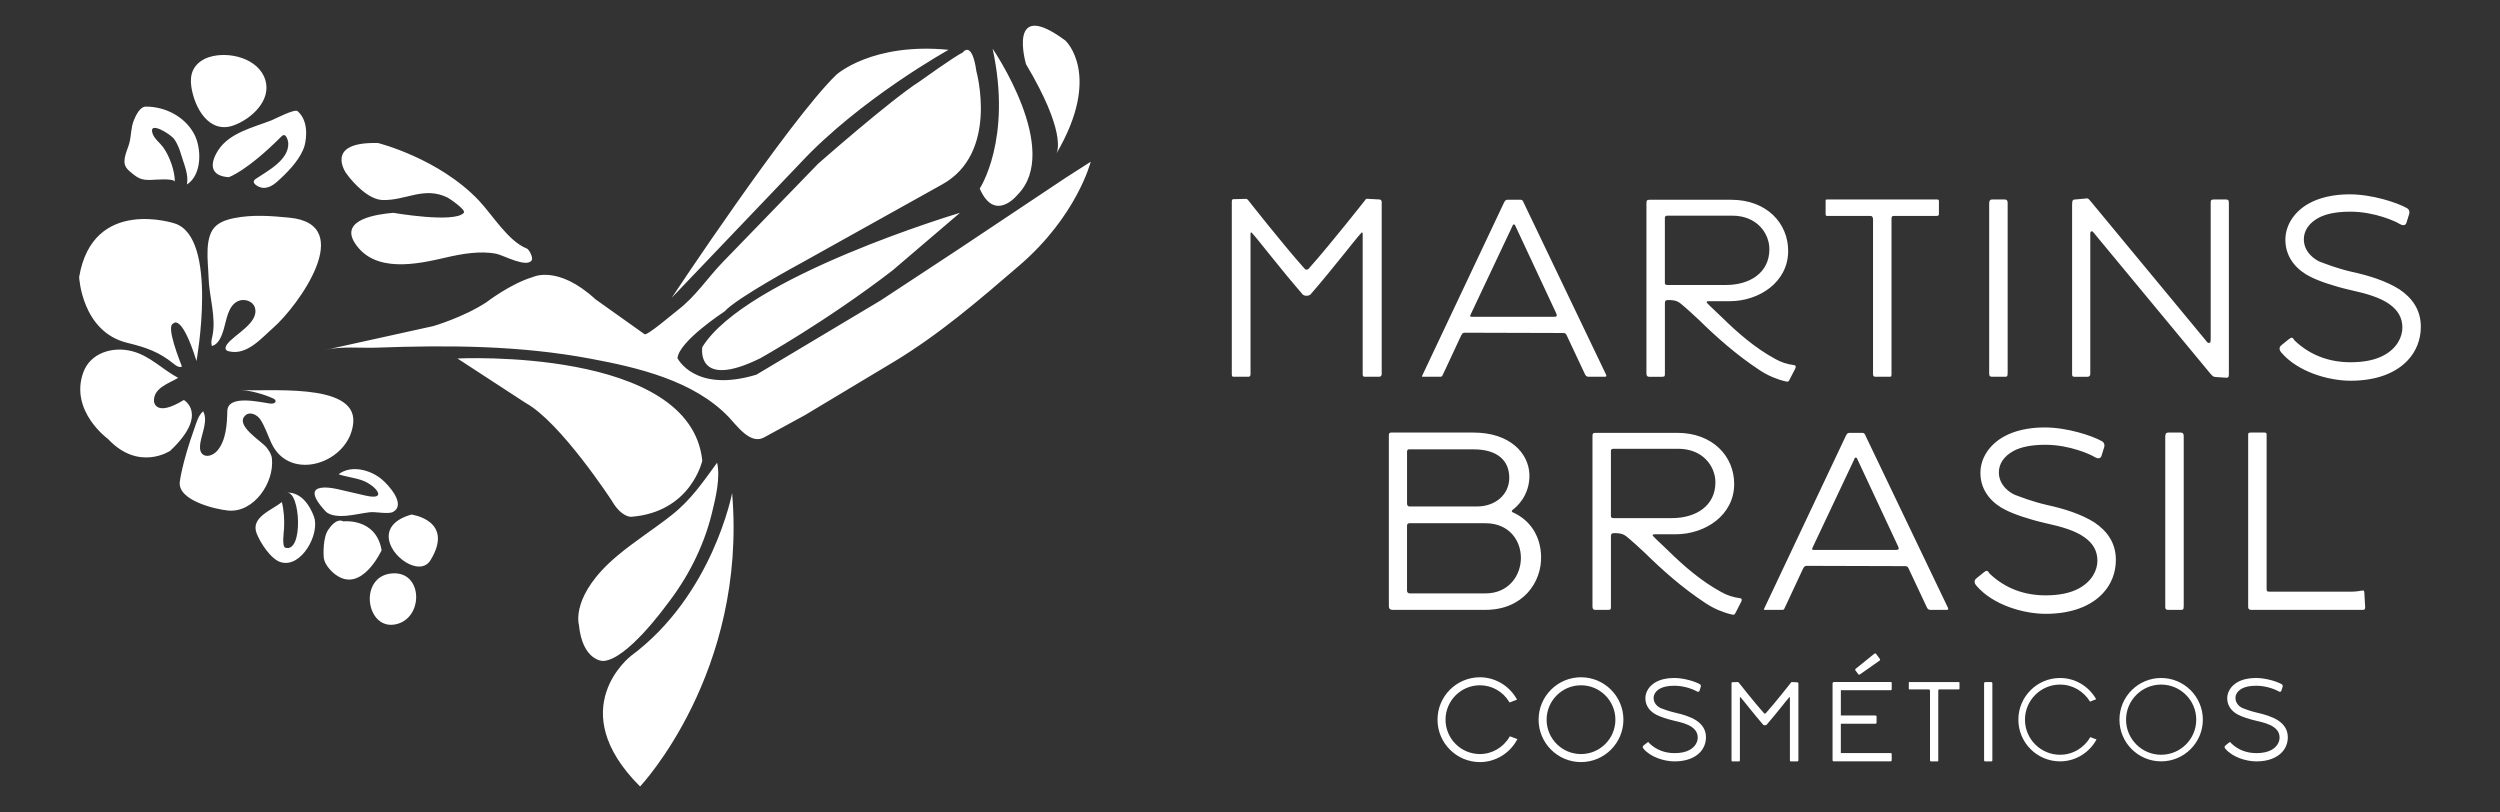 <?xml version="1.0" encoding="UTF-8"?>
<svg id="Camada_1" data-name="Camada 1" xmlns="http://www.w3.org/2000/svg" viewBox="0 0 1486.65 482.99">
  <rect x="0" y="0" width="1486.65" height="482.99" fill="#333333" stroke="none"/>
  <defs>
    <style>
      .cls-1 {
        fill: #fff;
      }
    </style>
  </defs>
  <path class="cls-1" d="M1404.79,351.17c-1.35.17-3.55.68-6.59.68h-48.47c-1.86,0-1.86-.34-1.86-2.2v-91.24c0-.51,0-1.18-1.18-1.18h-8.27c-1.52,0-1.52.51-1.52,1.35v102.39c0,1.01.51,1.69,1.69,1.69h66.7q1.18,0,1.18-1.52l-.51-8.95c-.17-1.01-.34-1.18-1.18-1.01ZM899.36,304.54c-.51-.34-.51-.84.34-1.52,1.35-1.01,10.13-7.77,9.79-20.95-.51-12.67-11.65-24.84-33.27-24.84h-49.14c-.68,0-1.18.68-1.18,1.18v102.22c0,1.35.84,2.03,2.2,2.03h55.22c22.29,0,33.61-16.39,33.1-32.1-.34-10.81-5.57-20.95-17.06-26.02ZM836.71,268.55c0-.51.34-1.35,1.01-1.35h38.5c14.35,0,21.28,6.76,21.28,16.9s-8.44,17.07-19.08,17.07h-40.36c-.84,0-1.35-.85-1.35-1.52v-31.09ZM883.31,352.87h-45.09c-.84,0-1.52-.68-1.52-1.52v-38.86c0-.68.51-1.35,1.35-1.35h45.26c14.19,0,21.11,10.31,21.11,20.61s-7.09,21.12-21.11,21.12ZM1032.09,364.35l3.21-6.25c.51-.85.84-2.2-.51-2.37-4.05-.51-7.77-1.69-11.31-3.72-11.82-6.42-22.29-15.54-31.41-24.5-3.04-3.04-6.92-6.42-8.95-8.62-.84-.85-.17-1.18,1.01-1.18h12.33c17.56,0,34.79-11.32,34.79-29.91,0-16.39-12.67-30.41-33.94-30.41h-48.3c-1.69,0-2.03.34-2.03,2.03v101.37c0,1.35.68,1.86,1.52,1.86h7.77c1.69,0,1.69-.51,1.69-1.86v-42.07c0-1.18.51-1.69,1.86-1.69,4.73,0,6.08.68,9.46,3.72,0,0,4.9,4.22,8.78,7.94,9.96,9.8,22.12,20.78,36.31,30.07,4.9,3.21,10.13,5.41,15.2,6.59,1.69.51,2.03,0,2.53-1.01ZM959.64,308.09c-1.01,0-1.69-.17-1.69-1.18v-38.86c0-.68.51-1.18,1.52-1.18h38.5c14.86,0,22.12,10.64,22.12,19.94,0,14.19-11.82,21.29-25.84,21.29h-34.62ZM1296.71,362.66c1.52,0,1.86,0,1.86-2.53v-100.87c0-1.35-.51-2.03-1.86-2.03h-7.43c-1.18,0-1.69.84-1.69,2.37v101.37c0,1.35.68,1.69,1.69,1.69h7.43ZM1245.38,310.62c-7.77-4.9-17.9-8.11-28.03-10.31-9.46-2.2-15.54-4.73-19.25-6.08-2.36-1.01-9.46-5.24-9.46-13.35,0-4.9,2.87-9.63,8.95-12.84,4.22-2.2,10.3-3.55,18.75-3.55,14.52,0,27.19,5.91,29.22,7.27,1.69,1.01,3.38,1.18,4.05-.51l1.69-5.41c.34-1.01.17-2.7-1.52-3.55-5.74-3.21-20.43-8.11-33.94-8.11-9.79,0-18.07,2.03-24.15,5.41-8.61,4.73-14.02,12.84-14.02,21.63,0,11.49,7.94,18.59,14.86,21.96,4.9,2.53,13.68,5.58,23.98,7.94,9.29,2.03,17.56,4.39,23.14,8.45,4.73,3.38,7.6,7.77,7.6,13.85,0,5.58-3.21,12.33-11.15,16.56-4.73,2.53-11.15,4.05-19.59,4.05-12.67,0-23.98-4.05-33.27-12.84-1.18-1.35-1.18-2.7-3.55-.84l-4.39,3.55c-1.52,1.18-1.35,2.87,0,4.39,9.79,11.49,28.03,16.73,41.21,16.73,15.54,0,27.02-4.73,33.94-12.16,5.07-5.41,7.77-12.33,7.77-19.94,0-10.14-5.24-17.23-12.83-22.3ZM1145.57,360.64c.51,1.18,1.01,2.03,2.36,2.03h9.79c.84,0,1.01-.51.68-1.18l-48.97-102.22c-.34-1.01-.84-1.86-1.86-1.86h-7.94c-1.01,0-1.52.84-2.03,1.86l-48.64,102.9c-.17.34,0,.51.34.51h8.61c1.52,0,2.7.17,3.04-.51.84-1.69,1.18-2.53,1.69-3.55l9.46-20.27c.51-1.01,1.01-1.86,2.03-1.86l58.94.17c1.18,0,1.69.84,2.03,1.69l10.47,22.3ZM1127.5,327.01h-49.14c-1.01,0-.84-.51-.51-1.35l24.66-52.21c.34-.68.34-1.35,1.01-1.35s.84.51,1.01,1.01l24.15,51.7c.84,1.69.34,2.2-1.18,2.2ZM1426.74,172c-7.77-4.9-17.9-8.11-28.03-10.31-9.46-2.2-15.54-4.73-19.25-6.08-2.36-1.01-9.46-5.24-9.46-13.35,0-4.9,2.87-9.63,8.95-12.84,4.22-2.2,10.3-3.55,18.74-3.55,14.52,0,27.19,5.91,29.22,7.27,1.69,1.01,3.38,1.18,4.05-.51l1.69-5.41c.34-1.01.17-2.7-1.52-3.55-5.74-3.21-20.43-8.11-33.94-8.11-9.79,0-18.07,2.03-24.15,5.41-8.61,4.73-14.02,12.84-14.02,21.63,0,11.49,7.94,18.59,14.86,21.96,4.9,2.53,13.68,5.58,23.98,7.94,9.29,2.03,17.56,4.39,23.14,8.45,4.73,3.38,7.6,7.77,7.6,13.85,0,5.58-3.21,12.33-11.15,16.56-4.73,2.53-11.15,4.05-19.59,4.05-12.67,0-23.98-4.05-33.27-12.84-1.18-1.35-1.18-2.7-3.55-.84l-4.39,3.55c-1.52,1.18-1.35,2.87,0,4.39,9.79,11.49,28.03,16.73,41.21,16.73,15.54,0,27.02-4.73,33.94-12.16,5.07-5.41,7.77-12.33,7.77-19.94,0-10.14-5.23-17.23-12.83-22.3ZM1325.42,222.35v-101.37c0-1.69-.17-2.37-1.86-2.37h-6.59c-2.03,0-2.36.34-2.36,1.86v81.44c0,1.69-.34,2.03-1.01,2.03-.84,0-1.35-.68-2.2-1.86l-68.22-82.45c-1.69-2.03-1.69-1.69-3.55-1.52l-5.57.51c-1.35,0-1.86.34-1.86,3.04v100.7c0,1.18.17,1.69,1.35,1.69h7.77c1.18,0,1.69-.68,1.69-1.69v-82.11c0-1.86-.17-2.7,1.01-2.7.51,0,1.18,1.01,1.86,1.86l68.56,82.79c1.86,2.2,2.2,1.86,3.72,2.03l5.07.34c1.69.17,2.2,0,2.2-2.2ZM979.07,120.81v101.38c0,1.35.68,1.86,1.52,1.86h7.77c1.69,0,1.69-.51,1.69-1.86v-42.07c0-1.18.51-1.69,1.86-1.69,4.73,0,6.08.68,9.46,3.72,0,0,4.9,4.22,8.78,7.94,9.96,9.8,22.12,20.78,36.31,30.08,4.9,3.21,10.13,5.41,15.2,6.59,1.69.51,2.03,0,2.53-1.01l3.21-6.25c.51-.84.84-2.2-.51-2.37-4.05-.51-7.77-1.69-11.31-3.72-11.82-6.42-22.29-15.54-31.41-24.5-3.04-3.04-6.92-6.42-8.95-8.62-.84-.84-.17-1.18,1.01-1.18h12.33c17.56,0,34.79-11.32,34.79-29.91,0-16.39-12.67-30.41-33.94-30.41h-48.3c-1.69,0-2.03.34-2.03,2.03ZM990.04,129.42c0-.68.51-1.18,1.52-1.18h38.5c14.86,0,22.12,10.64,22.12,19.94,0,14.19-11.82,21.29-25.84,21.29h-34.62c-1.01,0-1.69-.17-1.69-1.18v-38.86ZM820.33,118.61l-6.42-.34c-1.86-.17-1.52,0-2.2.84,0,0-20.43,26.02-33.1,40.21-.51.68-.84,1.01-1.69,1.01-.68,0-1.01-.34-1.52-1.01-12.67-14.19-33.1-40.21-33.1-40.21-.84-1.01-1.01-.84-2.2-.84l-6.59.17c-.68,0-1.01.34-1.01,1.52v102.56c0,1.52.51,1.52,1.18,1.52h8.44c.68,0,1.52,0,1.52-1.69v-83.13c0-1.52.68-1.01,1.01-.51,3.88,4.22,16.89,21.29,29.38,35.65.34.51,1.01,1.52,2.87,1.52,2.03,0,2.7-1.01,3.04-1.52,12.5-14.36,25.5-31.43,29.38-35.65.34-.51,1.01-1.01,1.01.51v83.47c0,.85.34,1.35,1.18,1.35h8.61c.84,0,1.52-.51,1.52-1.69v-101.88c0-1.01-.17-1.69-1.35-1.86ZM1192.01,118.61h-7.43c-1.18,0-1.69.84-1.69,2.37v101.37c0,1.35.68,1.69,1.69,1.69h7.43c1.52,0,1.86,0,1.86-2.53v-100.87c0-1.35-.51-2.03-1.86-2.03ZM1115.34,224.04h8.11c1.18,0,1.35,0,1.35-1.69v-92.08c0-.84,0-1.86,1.35-1.86h25.33c1.18,0,1.52-.34,1.52-1.18v-7.6c0-.85-.34-1.01-1.35-1.01h-65.02c-1.01,0-1.01.17-1.01,1.18v7.1c0,1.35,0,1.52,1.35,1.52h25.5c.84,0,1.35,1.01,1.35,1.86v92.08c0,1.18.34,1.69,1.52,1.69ZM845.99,224.04h8.61c1.52,0,2.7.17,3.04-.51.84-1.69,1.18-2.53,1.69-3.55l9.46-20.27c.51-1.01,1.01-1.86,2.03-1.86l58.94.17c1.18,0,1.69.84,2.03,1.69l10.47,22.3c.51,1.18,1.01,2.03,2.36,2.03h9.79c.84,0,1.01-.51.68-1.18l-48.97-102.22c-.34-1.01-.84-1.86-1.86-1.86h-7.94c-1.01,0-1.52.84-2.03,1.86l-48.64,102.9c-.17.34,0,.51.34.51ZM874.53,187.04l24.66-52.21c.34-.68.34-1.35,1.01-1.35s.84.51,1.01,1.01l24.15,51.7c.84,1.69.34,2.2-1.18,2.2h-49.14c-1.01,0-.84-.51-.51-1.35ZM1106.01,401.06l11.74-8.25c.3-.23.37-.66.14-.96l-2.26-3.03c-.23-.3-.66-.36-.96-.14l-11.17,9.02c-.3.23-.37.66-.14.96l1.68,2.25c.23.3.66.37.96.14ZM1354.74,428.42c-3.48-2.19-8.01-3.63-12.55-4.61-4.23-.98-6.95-2.12-8.62-2.72-1.06-.45-4.23-2.35-4.23-5.97,0-2.19,1.28-4.31,4.01-5.75,1.89-.98,4.61-1.59,8.39-1.59,6.5,0,12.17,2.65,13.08,3.25.76.45,1.51.53,1.81-.23l.76-2.42c.15-.45.08-1.21-.68-1.59-2.57-1.44-9.15-3.63-15.19-3.63-4.38,0-8.09.91-10.81,2.42-3.85,2.12-6.27,5.75-6.27,9.68,0,5.14,3.55,8.32,6.65,9.83,2.19,1.13,6.12,2.5,10.73,3.56,4.16.91,7.86,1.97,10.35,3.78,2.12,1.51,3.4,3.48,3.4,6.2,0,2.5-1.44,5.52-4.99,7.41-2.12,1.13-4.99,1.81-8.77,1.81-5.67,0-10.73-1.81-14.89-5.75-.53-.61-.53-1.21-1.59-.38l-1.97,1.59c-.68.53-.6,1.29,0,1.97,4.38,5.14,12.55,7.49,18.44,7.49,6.95,0,12.09-2.12,15.19-5.44,2.27-2.42,3.48-5.52,3.48-8.92,0-4.54-2.34-7.71-5.74-9.98ZM897.68,438.14c-3.67,6.34-10.43,10.27-17.63,10.27-11.28,0-20.45-9.17-20.45-20.45s9.17-20.45,20.45-20.45c7.16,0,13.68,3.71,17.44,9.93l.18.3,4.47-1.71-.24-.42c-4.51-7.93-12.88-12.86-21.85-12.86-13.91,0-25.22,11.31-25.22,25.22s11.31,25.22,25.22,25.22c9.15,0,17.6-5.08,22.06-13.25l.23-.43-4.49-1.67-.18.31ZM1008.74,428.42c-3.48-2.19-8.01-3.63-12.55-4.61-4.23-.98-6.95-2.12-8.62-2.72-1.06-.45-4.23-2.35-4.23-5.97,0-2.19,1.28-4.31,4.01-5.75,1.89-.98,4.61-1.59,8.39-1.59,6.5,0,12.17,2.65,13.08,3.25.76.45,1.51.53,1.81-.23l.76-2.42c.15-.45.08-1.21-.68-1.59-2.57-1.44-9.15-3.63-15.19-3.63-4.38,0-8.09.91-10.81,2.42-3.85,2.12-6.27,5.75-6.27,9.68,0,5.14,3.55,8.32,6.65,9.83,2.19,1.13,6.12,2.5,10.73,3.56,4.16.91,7.86,1.97,10.35,3.78,2.12,1.51,3.4,3.48,3.4,6.2,0,2.5-1.44,5.52-4.99,7.41-2.12,1.13-4.99,1.81-8.77,1.81-5.67,0-10.73-1.81-14.89-5.75-.53-.61-.53-1.21-1.59-.38l-1.97,1.59c-.68.53-.6,1.29,0,1.97,4.38,5.14,12.55,7.49,18.44,7.49,6.95,0,12.09-2.12,15.19-5.44,2.27-2.42,3.48-5.52,3.48-8.92,0-4.54-2.34-7.71-5.74-9.98ZM940.16,402.74c-13.91,0-25.22,11.31-25.22,25.22s11.31,25.22,25.22,25.22,25.22-11.31,25.22-25.22-11.31-25.22-25.22-25.22ZM940.16,448.41c-11.28,0-20.45-9.17-20.45-20.45s9.17-20.45,20.45-20.45,20.45,9.17,20.45,20.45-9.17,20.45-20.45,20.45ZM1225.04,448.83c-11.51,0-20.87-9.36-20.87-20.87s9.36-20.87,20.87-20.87c7.57,0,14.14,4.09,17.8,10.13l3.68-1.41c-4.27-7.51-12.24-12.64-21.48-12.64-13.67,0-24.8,11.12-24.8,24.79s11.12,24.79,24.8,24.79c9.39,0,17.48-5.31,21.69-13.03l-3.7-1.38c-3.61,6.23-10.28,10.48-17.99,10.48ZM1285.15,403.17c-13.67,0-24.8,11.12-24.8,24.79s11.12,24.79,24.8,24.79,24.79-11.12,24.79-24.79-11.12-24.79-24.79-24.79ZM1285.15,448.83c-11.51,0-20.87-9.36-20.87-20.87s9.36-20.87,20.87-20.87,20.87,9.36,20.87,20.87-9.36,20.87-20.87,20.87ZM1183.95,405.58h-3.33c-.53,0-.76.38-.76,1.06v45.37c0,.61.3.76.76.76h3.33c.68,0,.83,0,.83-1.13v-45.15c0-.6-.23-.91-.83-.91ZM1164.64,405.58h-29.1c-.45,0-.45.08-.45.53v3.18c0,.61,0,.68.6.68h11.41c.38,0,.6.45.6.83v41.21c0,.53.15.76.68.76h3.63c.53,0,.6,0,.6-.76v-41.21c0-.38,0-.83.6-.83h11.34c.53,0,.68-.15.68-.53v-3.4c0-.38-.15-.45-.6-.45ZM1123.77,405.57h-33.12s0,0-.01,0h-.14c-.09,0-.12.07-.19.09-.14.04-.28.08-.36.17-.03.03-.03.1-.05.14-.07.12-.15.22-.15.42v45.6s0,0,0,0c0,.6.3.75.76.75h33.65c.61,0,.76-.3.76-.76v-3.33c0-.68,0-.83-1.13-.83h-29.12v-17.43h20.49c.61,0,.76-.3.76-.76v-3.33c0-.68,0-.83-1.13-.83h-20.11v-15.02h29.49c.61,0,.76-.3.76-.76v-3.33c0-.68,0-.83-1.13-.83ZM1068.83,405.75l-2.86-.15c-.83-.08-.68,0-.98.38,0,0-9.11,11.6-14.76,17.93-.23.3-.38.45-.75.45-.3,0-.45-.15-.68-.45-5.65-6.33-14.76-17.93-14.76-17.93-.38-.45-.45-.38-.98-.38l-2.94.08c-.3,0-.45.15-.45.68v45.73c0,.68.23.68.53.68h3.77c.3,0,.68,0,.68-.75v-37.07c0-.68.3-.45.45-.23,1.73,1.88,7.53,9.49,13.1,15.9.15.23.45.68,1.28.68.9,0,1.21-.45,1.36-.68,5.57-6.4,11.37-14.01,13.1-15.9.15-.23.45-.45.45.23v37.22c0,.38.15.6.53.6h3.84c.38,0,.68-.23.68-.75v-45.43c0-.45-.08-.75-.6-.83ZM628.24,91.24c27.4-46.82,5.34-67.09,5.34-67.09-35.19-26.17-23.46,13.99-23.46,13.99,23.67,39.73,18.83,51.74,18.12,53.1ZM105.95,224.7c-9.47-5.04-16.59-13.04-27.43-15.87-11.41-2.97-24.84.92-29.05,12.78-8.12,22.86,14.74,39.42,14.74,39.42,18.35,19.57,36.99,7.05,36.99,7.05,23.16-21.82,8.12-30.22,8.12-30.22-17.14,10.53-17.75.84-17.75.84-.49-7.99,8.9-10.71,14.37-13.99ZM75.64,203.86c11.16,2.73,18.9,5.33,27.8,12.58,1.36,1.11,3.15,2.29,4.75,1.55-1.13-3.08-9.71-24.17-5.18-25.56,0,0,4.81-6.62,13.83,22.26,0,0,13.24-73.39-12.93-81.81,0,0-48.73-16.24-56.85,31.88,0,0,1.5,32.48,28.57,39.1ZM78.6,103.13c3.97,3.2,5.84,3.94,11.02,3.87,1.43-.02,14.39-1.25,14.33,1.22.16-6.31-3.18-15.59-6.96-20.71-1.89-2.56-5.14-4.91-6.22-7.99-2.83-8.07,10.52.07,12.81,3.21,2.05,2.83,3.28,6.31,4.26,9.63,1.66,5.62,4.43,11.37,3.32,17.36,9.12-5.8,8.85-21.88,4.1-30.4-5.65-10.13-17.08-15.92-28.49-15.92-3.7,0-6.19,5.68-7.24,8.33-1.69,4.3-1.45,8.73-2.56,13.16-1.05,4.18-4.6,10.31-2.06,14.5.91,1.5,2.31,2.64,3.69,3.74ZM227.34,118.92c13.78.57,24.77-8.4,38.9-1.39.86.43,11.1,7.25,9.56,9.03-5.42,6.31-41.95,0-41.95,0-9.43.81-31.89,3.82-22.84,17.95,11.63,18.14,37.11,12.61,53.97,8.67,9.47-2.21,20.57-4.21,30.3-2.24,3.87.78,18.19,8.65,20.96,3.74.83-1.48-1.45-6.31-3-6.91-10.94-4.25-20.54-20.14-28.39-28.44-23.86-25.25-60.03-34.27-60.03-34.27-32.48-.9-18.95,17.97-18.95,17.97,4.31,6.01,13.27,15.56,21.46,15.9ZM582.6,112.13c9.02,20.75,22.56,3.61,22.56,3.61,26.39-26.62-14.89-86.79-14.89-86.79,11.73,53.98-7.67,83.18-7.67,83.18ZM139.14,74.49c10.44-3.86,22.28-14.73,18.66-26.85-3.88-12.99-21.8-17.4-33.5-13.66-3.99,1.27-7.68,3.92-9.47,7.71-1.43,3.03-1.55,6.54-1.06,9.86,1.84,12.58,10.59,28.41,25.37,22.94ZM564.1,29.62c-45.57-4.46-66.77,14.83-66.77,14.83-27.97,27.07-97.9,132.64-97.9,132.64l76.25-79.86c35.64-38.35,88.43-67.62,88.43-67.62ZM139.31,129.68c-3.71.74-7.44,1.88-10.4,4.22-7.85,6.21-5.1,22.03-4.9,30.75.26,11.66,4.81,24.3,2.19,35.69-.44,1.91-.79,3.51-.22,5.37,4.03-.83,5.93-6.11,7.06-9.88,1.68-5.6,2.51-14.06,8.54-16.79,3.66-1.66,8.77-.04,9.97,3.79,2.81,9.02-11.95,15.88-16.38,21.72-.77,1.01-1.48,2.44-.73,3.46.2.27.47.46.77.6.27.13.57.22.86.29,10.8,2.66,19.48-7.93,26.49-14.05,14.47-12.66,50.1-61.42,9.58-65.41-10.93-1.08-22.06-1.9-32.83.25ZM129.76,89.35c-5.18,7.98-4.88,15.34,6.25,16.01,0,0,10.3-3.16,31.5-24.36,2.56-2.56,3.88,2.96,3.92,4.1.41,10.11-12.41,16.56-19.39,21.3-3.35,2.28,1.55,4.89,3.75,5.22,4.83.74,8.44-3.01,11.64-5.99,5.14-4.8,11.54-11.86,13.62-18.78,0-.01,4.05-13.53-4.06-20.75-1.77-1.55-13.66,4.72-15.45,5.42-10.91,4.29-24.98,7.33-31.79,17.82ZM375.21,390.04s-40.91,31.4,5.41,77.66c0,0,63.76-67.44,54.74-174.51,0,0-11.43,60.75-60.15,96.85ZM399.37,306.34c-10.56,8.34-21.99,15.51-32.3,24.17-27.95,23.45-22.84,40.88-22.84,40.88,2.11,21.66,14.3,21.66,14.3,21.66,14-.3,37.43-32.78,37.43-32.78,12.8-16.22,22.46-35,27.38-55.12,2.18-8.91,5.13-20.93,3.1-30.01-8.51,11.63-15.45,22.02-27.07,31.2ZM272.05,213.19l40.6,26.47c20.75,11.43,51.13,58.05,51.13,58.05,5.71,9.93,11.43,9.62,11.43,9.62,35.79-2.71,42.41-33.39,42.41-33.39-6.92-67.67-145.58-60.76-145.58-60.76ZM531.1,215.41c27.5-16.55,51.15-36.97,75.1-57.57,34.29-29.47,42.41-61.66,42.41-61.66l-15.04,9.63-64.07,42.71-45.72,30.08-73.99,44.21c-36.7,11.13-46.92-9.82-46.92-9.82.9-10.13,27.97-27.77,27.97-27.77,7.22-8.12,45.72-28.87,45.72-28.87,11.43-6.32,83.61-46.62,83.61-46.62,33.99-18.65,20.45-67.37,20.45-67.37-2.71-18.95-8.12-11.13-8.12-11.13-4.21,1.8-25.56,17.14-25.56,17.14-17.45,11.13-60.46,49.02-60.46,49.02,0,0-56.54,58.34-56.55,58.35-9.2,9.5-16.24,20.56-27.01,28.76-2.6,1.98-18.12,15.28-19.62,14.24-.91-.65-29.16-20.74-29.16-20.74-22.56-20.75-37.3-13.24-37.3-13.24-13.24,3.91-27.67,15.04-27.67,15.04-13.83,9.02-31.58,14.13-31.58,14.13l-64.07,14.14c9.11-2.28,21.05-.99,30.47-1.34,42.71-1.54,84.68-1.36,126.87,6.51,28.51,5.31,61.77,13.08,82.57,34.84,4.66,4.88,12.74,16.5,20.86,12.08.16-.09,24.37-13.29,24.37-13.29,17.47-10.49,34.96-20.95,52.42-31.46ZM417.62,206.42s-4.21,25.77,34.59,6.57c0,0,39.25-21.91,78.5-52.14l40.15-34.29s-127.38,37.9-153.24,79.86ZM227.16,285.15c-6.49-5.57-18.11-9-25.82-3.13,4.59,1.58,9.67,2.02,14.32,3.74,7.65,2.82,15.51,12.13,1.65,8.93l-15.64-3.61s-26.47-6.92-8.12,12.93c2.73,2.95,8.73,3.03,12.28,2.71,4.76-.43,9.41-1.56,14.15-2.12,3.39-.4,11.02,1.35,13.79-.21,7.84-4.45-2.66-15.87-6.6-19.24ZM167.61,298.53c-5.68,4.77-18.74,8.94-15.01,18.61,2.09,5.43,8.33,15.3,14.31,17.15,12.18,3.78,23.68-16.87,19.72-27.27-6.09-16-16.24-13.98-16.24-13.98,8.2-1.63,10.26,35.95-.71,32.66-2.19-.66-.85-9.74-.77-11.28.28-5.2-.05-10.84-1.3-15.88ZM161.72,272.75c-.25-2.52-1.7-4.75-3.27-6.73-2.96-3.75-19.3-13.29-12.37-19.17,2.63-2.24,6.86-.25,8.76,2.64,2.71,4.13,4.43,9.41,6.51,13.92,11.03,23.98,46.85,11.76,48.73-12.21,1.92-24.46-53.1-17.89-66.74-19.37,6.5.68,12.89,2.37,18.87,5,.76.34,1.62.84,1.66,1.66.07,1.32-1.81,1.65-3.13,1.5-5.43-.64-25.35-5.76-25.57,4.49-.16,7.76-.71,17.47-6.02,23.6-2.22,2.56-6.45,4.25-8.85,1.86-1.68-1.67-1.51-4.4-1.13-6.73.91-5.63,4.6-13.27,1.64-18.62-2.84,2.29-3.97,6.7-5.19,10.11-7.52,21.05-8.72,31.88-8.72,31.88-1.24,11.08,21.34,16.33,28.8,17.02,15.17,1.41,27.45-16.43,26.01-30.84ZM199.41,341.62c15.64,11.73,27.52-14.44,27.52-14.44-3.31-19.4-22.71-17.14-22.71-17.14-4.36-2.26-8.42,4.21-8.42,4.21-4.21,4.66-3.31,16.84-3.31,16.84.3,5.72,6.92,10.53,6.92,10.53ZM255.96,333.19c14.58-23.76-11.28-27.21-11.28-27.21-9.96,2.82-13.57,7.87-13.53,13.08.08,11.72,18.61,24.25,24.81,14.13ZM232.55,341.04c-7.07.79-10.95,5.46-12.21,10.91-2.16,9.41,3.52,21.18,14.26,19.44,17.65-2.86,17.35-32.52-2.05-30.35Z"/>
</svg>